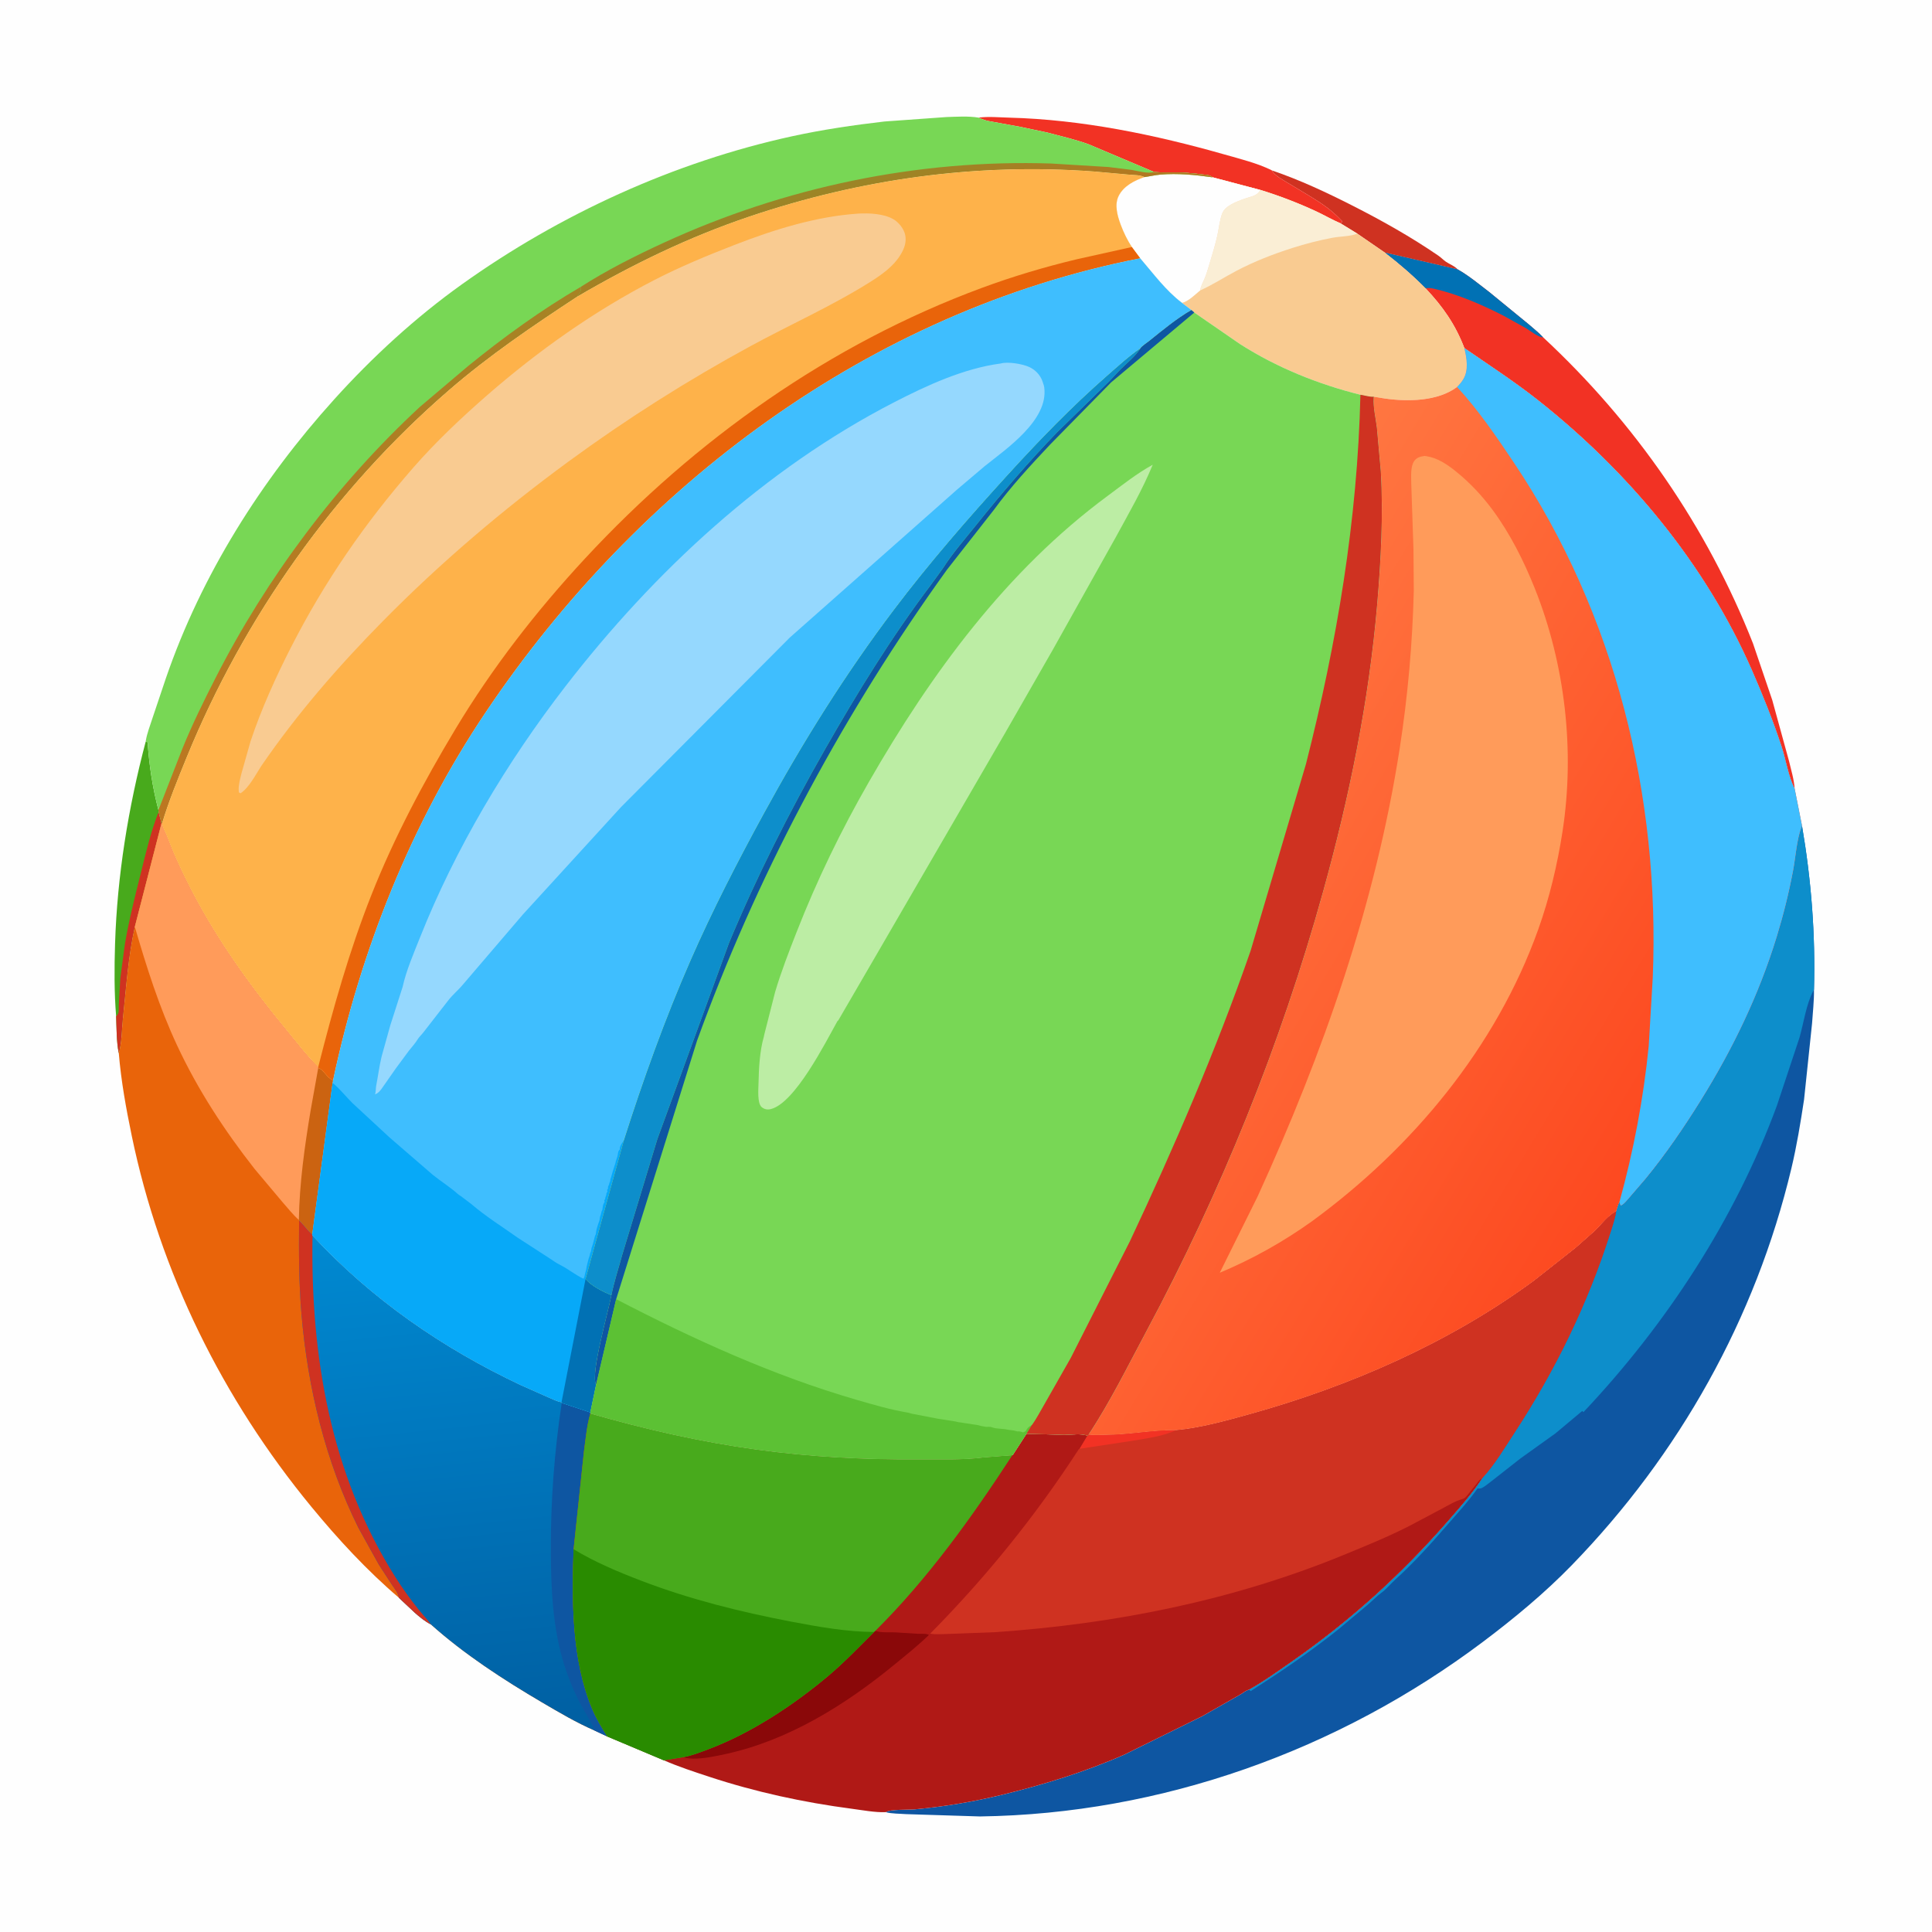 <svg version="1.1" xmlns="http://www.w3.org/2000/svg" style="display: block;" viewBox="0 0 2048 2048" width="1024" height="1024">
<defs>
	<linearGradient id="Gradient1" gradientUnits="userSpaceOnUse" x1="913.98" y1="267.446" x2="891.935" y2="192.781">
		<stop class="stop0" offset="0" stop-opacity="1" stop-color="rgb(177,121,33)"/>
		<stop class="stop1" offset="1" stop-opacity="1" stop-color="rgb(155,133,38)"/>
	</linearGradient>
	<linearGradient id="Gradient2" gradientUnits="userSpaceOnUse" x1="111.101" y1="679.539" x2="659.238" y2="504.394">
		<stop class="stop0" offset="0" stop-opacity="1" stop-color="rgb(188,119,33)"/>
		<stop class="stop1" offset="1" stop-opacity="1" stop-color="rgb(166,131,36)"/>
	</linearGradient>
	<linearGradient id="Gradient3" gradientUnits="userSpaceOnUse" x1="505.6" y1="1842.55" x2="449.237" y2="1301.88">
		<stop class="stop0" offset="0" stop-opacity="1" stop-color="rgb(0,95,162)"/>
		<stop class="stop1" offset="1" stop-opacity="1" stop-color="rgb(0,137,209)"/>
	</linearGradient>
	<linearGradient id="Gradient4" gradientUnits="userSpaceOnUse" x1="1753.67" y1="1208.85" x2="1189.09" y2="868.774">
		<stop class="stop0" offset="0" stop-opacity="1" stop-color="rgb(253,73,32)"/>
		<stop class="stop1" offset="1" stop-opacity="1" stop-color="rgb(255,118,65)"/>
	</linearGradient>
</defs>
<path transform="translate(0,0)" fill="rgb(254,254,254)" d="M -0 -0 L 2048 0 L 2048 2048 L -0 2048 L -0 -0 z"/>
<path transform="translate(0,0)" fill="rgb(207,50,33)" d="M 1348.12 180.602 C 1377.57 190.565 1406.09 203.945 1433.78 218.011 C 1465.11 233.93 1495.71 251.127 1524.72 271.01 C 1527.57 272.96 1529.87 275.441 1532.65 277.391 C 1536.86 280.344 1541.55 281.598 1545.12 285.501 L 1467.96 267.756 L 1438.76 247.664 L 1420.9 236.718 C 1422.67 235.376 1422.15 236.188 1422.76 234.5 C 1416.81 228.2 1410.77 222.732 1403.66 217.767 C 1391.41 209.225 1378.29 201.947 1365.57 194.145 C 1360.08 190.777 1351.31 186.257 1348.12 180.602 z"/>
<path transform="translate(0,0)" fill="rgb(72,170,28)" d="M 154.452 786.118 L 156.5 786.769 C 158.087 810.904 161.767 835.283 167.96 858.692 L 168.133 860.705 L 171.2 872.698 L 142.912 982.41 C 135.819 1014.43 133.707 1046.98 130.293 1079.51 C 129.042 1091.43 129.237 1104.89 125.924 1116.44 C 123.385 1104.27 123.631 1089.89 123.115 1077.4 C 121.018 1052.12 121.175 1025.84 121.968 1000.5 C 124.227 928.298 136 855.969 154.452 786.118 z"/>
<path transform="translate(0,0)" fill="rgb(207,50,33)" d="M 168.133 860.705 L 171.2 872.698 L 142.912 982.41 C 135.819 1014.43 133.707 1046.98 130.293 1079.51 C 129.042 1091.43 129.237 1104.89 125.924 1116.44 C 123.385 1104.27 123.631 1089.89 123.115 1077.4 C 123.76 1076.44 125.159 1074.88 125.5 1073.85 C 126.22 1071.66 125.82 1067.24 125.938 1064.83 L 127.528 1037.11 L 132.414 1000.62 C 136.678 975.471 143.126 950.147 149.308 925.395 C 154.607 904.176 159.984 881.01 168.133 860.705 z"/>
<path transform="translate(0,0)" fill="rgb(242,50,36)" d="M 1037.25 124.677 C 1047.98 123.319 1059.14 124.433 1069.93 124.714 C 1146.69 126.714 1224.37 142.78 1298 163.749 C 1314.31 168.394 1332.73 172.926 1347.87 180.39 L 1348.12 180.602 C 1351.31 186.257 1360.08 190.777 1365.57 194.145 C 1378.29 201.947 1391.41 209.225 1403.66 217.767 C 1410.77 222.732 1416.81 228.2 1422.76 234.5 C 1422.15 236.188 1422.67 235.376 1420.9 236.718 C 1412.03 232.941 1403.66 227.986 1394.91 223.932 C 1375.86 215.118 1356.15 207.549 1336.1 201.377 L 1285.4 187.965 C 1281.76 184.631 1275.62 185.364 1271 184.51 C 1267.76 183.911 1264.73 183.918 1261.5 183.51 C 1248.89 181.921 1235.99 183.581 1223.29 182.249 L 1154.21 153.045 C 1139.99 147.801 1124.73 144.426 1110.13 140.481 L 1082 134.537 L 1050.11 128.706 C 1045.3 128.06 1041.67 126.598 1037.25 124.677 z"/>
<path transform="translate(0,0)" fill="rgb(242,50,36)" d="M 1467.96 267.756 L 1545.12 285.501 C 1556.95 292.144 1567.89 301.381 1578.7 309.598 L 1620.61 343.896 C 1625.62 348.365 1631.32 352.693 1635.82 357.635 C 1733.09 448.023 1809.61 558.386 1858.26 682.11 L 1878.67 742.119 L 1896.42 806.685 C 1898.7 816.328 1901.79 826.325 1902.44 836.232 C 1895.74 823.165 1893.12 805.448 1888.51 791.37 C 1879.55 764.044 1868.45 736.36 1856.89 710 C 1807.65 597.727 1726.31 500.107 1630.59 424.418 C 1605.42 404.524 1578.63 387.192 1552.28 368.977 C 1542.76 344.018 1529.41 324.937 1511.1 305.566 C 1497.39 291.708 1483.41 279.685 1467.96 267.756 z"/>
<path transform="translate(0,0)" fill="rgb(1,113,180)" d="M 1467.96 267.756 L 1545.12 285.501 C 1556.95 292.144 1567.89 301.381 1578.7 309.598 L 1620.61 343.896 C 1625.62 348.365 1631.32 352.693 1635.82 357.635 C 1631.28 357.975 1621.67 350.349 1617.5 347.827 L 1593.17 334.339 C 1570.46 322.79 1545.77 312.082 1520.92 306.262 C 1517.21 305.392 1514.92 304.969 1511.1 305.566 C 1497.39 291.708 1483.41 279.685 1467.96 267.756 z"/>
<path transform="translate(0,0)" fill="rgb(249,203,145)" d="M 1213.19 187.695 C 1218.78 186.929 1224.42 185.553 1230 185.071 C 1248.23 183.495 1267.36 185.35 1285.4 187.965 L 1336.1 201.377 C 1356.15 207.549 1375.86 215.118 1394.91 223.932 C 1403.66 227.986 1412.03 232.941 1420.9 236.718 L 1438.76 247.664 L 1467.96 267.756 C 1483.41 279.685 1497.39 291.708 1511.1 305.566 C 1529.41 324.937 1542.76 344.018 1552.28 368.977 C 1554.77 379.7 1557.1 392.552 1550.92 402.387 C 1549.09 405.295 1547 407.79 1544.56 410.194 C 1524.05 425.548 1492.13 425.932 1467.64 422.38 L 1456.26 420.515 C 1452.9 421.116 1445.73 419.001 1442.09 418.448 C 1397.23 407.28 1353.21 389.528 1314.21 364.538 L 1266.02 331.307 L 1262.94 328.656 L 1252.96 321.045 C 1235.7 308.005 1222.68 290.07 1208.65 273.817 L 1199.78 261.86 C 1194.99 254.456 1191.09 246.58 1188.03 238.315 C 1184.57 228.975 1181.1 217.089 1185.83 207.645 C 1191.13 197.069 1202.52 191.337 1213.19 187.695 z"/>
<path transform="translate(0,0)" fill="rgb(250,238,213)" d="M 1336.1 201.377 C 1356.15 207.549 1375.86 215.118 1394.91 223.932 C 1403.66 227.986 1412.03 232.941 1420.9 236.718 L 1438.76 247.664 C 1431.43 250.726 1420.5 250.501 1412.32 252.06 C 1397.96 254.794 1383.82 258.421 1369.9 262.878 C 1349.43 269.433 1329.51 277.161 1310.48 287.186 C 1297.81 293.858 1285.26 302.039 1272.24 307.86 C 1272.85 302.896 1275.62 298.766 1277.4 294.162 C 1279.72 288.15 1281.47 281.836 1283.32 275.663 C 1285.93 266.907 1288.64 258.081 1290.55 249.14 C 1292.11 241.871 1292.87 234.155 1295.29 227.108 C 1296.24 224.35 1297.62 222.336 1299.81 220.399 C 1305.2 215.628 1314.24 212.384 1321.02 210.087 C 1326.9 208.097 1331.86 207.717 1335.54 202.248 L 1336.1 201.377 z"/>
<path transform="translate(0,0)" fill="rgb(254,254,254)" d="M 1213.19 187.695 C 1218.78 186.929 1224.42 185.553 1230 185.071 C 1248.23 183.495 1267.36 185.35 1285.4 187.965 L 1336.1 201.377 L 1335.54 202.248 C 1331.86 207.717 1326.9 208.097 1321.02 210.087 C 1314.24 212.384 1305.2 215.628 1299.81 220.399 C 1297.62 222.336 1296.24 224.35 1295.29 227.108 C 1292.87 234.155 1292.11 241.871 1290.55 249.14 C 1288.64 258.081 1285.93 266.907 1283.32 275.663 C 1281.47 281.836 1279.72 288.15 1277.4 294.162 C 1275.62 298.766 1272.85 302.896 1272.24 307.86 C 1266.9 312.181 1259.71 319.554 1252.96 321.045 C 1235.7 308.005 1222.68 290.07 1208.65 273.817 L 1199.78 261.86 C 1194.99 254.456 1191.09 246.58 1188.03 238.315 C 1184.57 228.975 1181.1 217.089 1185.83 207.645 C 1191.13 197.069 1202.52 191.337 1213.19 187.695 z"/>
<path transform="translate(0,0)" fill="rgb(120,215,85)" d="M 154.452 786.118 L 154.607 784.939 C 155.89 777.392 158.899 769.683 161.251 762.39 L 175.835 719 C 213.416 609.501 276.998 508.911 354.306 423.303 C 394.785 378.478 440.361 336.602 489.584 301.434 C 593.58 227.132 714.981 171.588 840.05 144.361 C 872.067 137.391 904.962 132.584 937.5 128.795 L 1003.23 124.082 C 1014.17 123.729 1026.45 122.9 1037.25 124.677 C 1041.67 126.598 1045.3 128.06 1050.11 128.706 L 1082 134.537 L 1110.13 140.481 C 1124.73 144.426 1139.99 147.801 1154.21 153.045 L 1223.29 182.249 C 1235.99 183.581 1248.89 181.921 1261.5 183.51 C 1264.73 183.918 1267.76 183.911 1271 184.51 C 1275.62 185.364 1281.76 184.631 1285.4 187.965 C 1267.36 185.35 1248.23 183.495 1230 185.071 C 1224.42 185.553 1218.78 186.929 1213.19 187.695 C 1208.25 185.251 1202.83 185.742 1197.46 185.176 L 1159.36 181.746 C 1034.52 172.602 912.764 189.62 794.269 229.585 C 729.909 251.292 670.403 280.263 611.862 314.47 C 564.741 345.415 518.747 376.547 476.016 413.5 C 354.545 518.544 258.507 654.318 197.825 802.897 C 188.467 825.811 178.906 849.153 171.762 872.865 L 171.2 872.698 L 168.133 860.705 L 167.96 858.692 C 161.767 835.283 158.087 810.904 156.5 786.769 L 154.452 786.118 z"/>
<path transform="translate(0,0)" fill="url(#Gradient1)" d="M 615.675 304.069 C 643.292 286.376 673.372 271.227 703.151 257.519 C 831.67 198.356 972.895 168.702 1114.36 173.342 L 1175.12 177.058 L 1199.16 180.032 C 1205.52 181.053 1217.43 184.63 1223.29 182.249 C 1235.99 183.581 1248.89 181.921 1261.5 183.51 C 1264.73 183.918 1267.76 183.911 1271 184.51 C 1275.62 185.364 1281.76 184.631 1285.4 187.965 C 1267.36 185.35 1248.23 183.495 1230 185.071 C 1224.42 185.553 1218.78 186.929 1213.19 187.695 C 1208.25 185.251 1202.83 185.742 1197.46 185.176 L 1159.36 181.746 C 1034.52 172.602 912.764 189.62 794.269 229.585 C 729.909 251.292 670.403 280.263 611.862 314.47 C 612.629 313.101 613.383 312.029 614.391 310.802 C 616.092 308.733 615.585 306.692 615.675 304.069 z"/>
<path transform="translate(0,0)" fill="url(#Gradient2)" d="M 167.96 858.692 L 193.533 793.131 C 203.765 767.963 216.075 742.967 228.427 718.758 C 282.826 612.139 357.127 512.908 444.931 431.465 L 495.964 388.242 C 533.639 357.555 573.676 328.558 615.675 304.069 C 615.585 306.692 616.092 308.733 614.391 310.802 C 613.383 312.029 612.629 313.101 611.862 314.47 C 564.741 345.415 518.747 376.547 476.016 413.5 C 354.545 518.544 258.507 654.318 197.825 802.897 C 188.467 825.811 178.906 849.153 171.762 872.865 L 171.2 872.698 L 168.133 860.705 L 167.96 858.692 z"/>
<path transform="translate(0,0)" fill="rgb(14,86,162)" d="M 1716.7 1274.09 C 1717.05 1275.52 1717.33 1276.53 1718 1277.87 L 1719.01 1277.5 C 1721.95 1276.02 1724.57 1272.39 1726.77 1269.97 L 1744.59 1249.25 C 1765.78 1223.43 1784.85 1195.44 1802.5 1167.13 C 1836.67 1112.3 1864.35 1055.11 1883.36 993.237 C 1890.37 970.401 1896.15 947.179 1900.62 923.712 C 1903.55 908.314 1904.43 890.975 1909.74 876.279 L 1910.16 875.15 C 1920.04 932.968 1924.53 990.346 1922.9 1049 C 1923.08 1061.14 1921.63 1072.79 1920.86 1084.85 L 1912.39 1165.5 C 1908.69 1189.95 1904.65 1214.63 1898.91 1238.7 C 1860.87 1397.94 1779.96 1542.02 1666.07 1659.24 C 1637.38 1688.77 1604.96 1715.61 1572.06 1740.35 C 1418.72 1855.65 1231.19 1922.88 1038.78 1925.51 L 960.5 1923.06 C 953.594 1922.51 945.626 1922.76 938.949 1920.98 C 943.207 1917.78 963.377 1918.58 969.897 1917.98 C 1000.78 1915.14 1032.12 1909.88 1062.24 1902.55 C 1106.27 1891.82 1150.47 1878.22 1191.97 1859.91 L 1274.65 1819.11 L 1314.34 1796.5 C 1317.2 1795 1319.58 1792.69 1322.59 1791.57 L 1324.18 1791 C 1339.82 1782.29 1354.72 1771.49 1369.41 1761.27 C 1431.39 1718.14 1486.34 1668.24 1535.84 1611.34 C 1548.34 1596.97 1561.53 1582.23 1571.81 1566.15 C 1584.42 1552.44 1594.95 1534.69 1605.13 1519.13 C 1648.21 1453.27 1682.63 1383.02 1706.6 1308 C 1709.07 1300.28 1711.91 1292.02 1713.19 1284.04 C 1714.25 1280.63 1715.09 1277.29 1716.7 1274.09 z"/>
<path transform="translate(0,0)" fill="rgb(13,142,203)" d="M 1716.7 1274.09 C 1717.05 1275.52 1717.33 1276.53 1718 1277.87 L 1719.01 1277.5 C 1721.95 1276.02 1724.57 1272.39 1726.77 1269.97 L 1744.59 1249.25 C 1765.78 1223.43 1784.85 1195.44 1802.5 1167.13 C 1836.67 1112.3 1864.35 1055.11 1883.36 993.237 C 1890.37 970.401 1896.15 947.179 1900.62 923.712 C 1903.55 908.314 1904.43 890.975 1909.74 876.279 L 1910.16 875.15 C 1920.04 932.968 1924.53 990.346 1922.9 1049 L 1922.16 1050.34 C 1914.6 1064.66 1912 1084.39 1907.5 1100.03 L 1883.66 1171.82 C 1839.39 1292.18 1766.35 1403.9 1678.5 1496.93 L 1677.25 1495.67 L 1648.84 1519.44 L 1611.6 1546.12 L 1581.04 1570.1 C 1577.95 1572.32 1574.4 1575.56 1571.06 1577.21 C 1569.73 1577.87 1568.57 1577.97 1567.12 1577.91 L 1566.22 1577.81 C 1556.39 1591.86 1544.39 1604.71 1533.17 1617.67 C 1516.02 1637.46 1498.36 1656.9 1479 1674.5 C 1473.95 1679.09 1469.73 1684.49 1464.2 1688.53 C 1459.28 1692.12 1454.67 1697 1450 1701 L 1418.53 1727.33 C 1388.88 1751.11 1357.71 1772.2 1325.73 1792.67 L 1324.18 1791 C 1339.82 1782.29 1354.72 1771.49 1369.41 1761.27 C 1431.39 1718.14 1486.34 1668.24 1535.84 1611.34 C 1548.34 1596.97 1561.53 1582.23 1571.81 1566.15 C 1584.42 1552.44 1594.95 1534.69 1605.13 1519.13 C 1648.21 1453.27 1682.63 1383.02 1706.6 1308 C 1709.07 1300.28 1711.91 1292.02 1713.19 1284.04 C 1714.25 1280.63 1715.09 1277.29 1716.7 1274.09 z"/>
<path transform="translate(0,0)" fill="rgb(233,100,10)" d="M 171.2 872.698 L 171.762 872.865 C 172.279 877.073 174.402 880.19 175.998 884 L 183.749 903.387 C 213.467 972.398 254.515 1032.18 302.144 1089.95 C 313.465 1103.68 324.634 1118.54 337.34 1131.04 L 337.345 1132.09 C 343.207 1133.64 346.374 1142.64 353.066 1145.1 L 352.579 1147.94 L 330.977 1308.74 L 331.289 1309.75 C 393.645 1377.06 468.967 1429.1 551.766 1468.16 L 581.843 1481.53 C 586.028 1483.26 590.762 1485.78 595.236 1486.41 L 595.438 1487.16 L 625.76 1497.21 L 625.756 1498.37 C 621.982 1511.11 620.817 1525.48 618.971 1538.66 L 608.021 1642.22 C 606.175 1697.59 605.997 1759.25 627.671 1811.23 C 632.098 1821.85 637.699 1831.04 643.775 1840.75 L 630.341 1834.44 C 610.975 1826.05 592.568 1815.15 574.396 1804.47 C 533.674 1780.54 491.896 1753.4 456.706 1721.87 C 444.86 1716.01 432.766 1702.6 422.887 1693.71 C 388.966 1664.81 358.206 1631.47 329.932 1597.09 C 236.071 1482.96 169.706 1348.9 139.662 1204.01 C 133.694 1175.23 128.338 1145.77 125.924 1116.44 C 129.237 1104.89 129.042 1091.43 130.293 1079.51 C 133.707 1046.98 135.819 1014.43 142.912 982.41 L 171.2 872.698 z"/>
<path transform="translate(0,0)" fill="rgb(255,155,90)" d="M 171.2 872.698 L 171.762 872.865 C 172.279 877.073 174.402 880.19 175.998 884 L 183.749 903.387 C 213.467 972.398 254.515 1032.18 302.144 1089.95 C 313.465 1103.68 324.634 1118.54 337.34 1131.04 L 337.345 1132.09 C 343.207 1133.64 346.374 1142.64 353.066 1145.1 L 352.579 1147.94 L 330.977 1308.74 C 325.775 1304.3 322.073 1298.47 317.049 1293.83 L 316.801 1293.2 C 310.576 1287.68 305.035 1280.62 299.516 1274.36 L 269.857 1239.08 C 237.763 1198.09 209.783 1155.43 187.717 1108.15 C 168.722 1067.44 155.44 1025.4 142.912 982.41 L 171.2 872.698 z"/>
<path transform="translate(0,0)" fill="rgb(203,99,17)" d="M 337.345 1132.09 C 343.207 1133.64 346.374 1142.64 353.066 1145.1 L 352.579 1147.94 L 330.977 1308.74 C 325.775 1304.3 322.073 1298.47 317.049 1293.83 L 316.801 1293.2 C 317.436 1254.24 322.898 1215.37 329.292 1177 L 337.345 1132.09 z"/>
<path transform="translate(0,0)" fill="url(#Gradient3)" d="M 317.049 1293.83 C 322.073 1298.47 325.775 1304.3 330.977 1308.74 L 331.289 1309.75 C 393.645 1377.06 468.967 1429.1 551.766 1468.16 L 581.843 1481.53 C 586.028 1483.26 590.762 1485.78 595.236 1486.41 L 595.438 1487.16 L 625.76 1497.21 L 625.756 1498.37 C 621.982 1511.11 620.817 1525.48 618.971 1538.66 L 608.021 1642.22 C 606.175 1697.59 605.997 1759.25 627.671 1811.23 C 632.098 1821.85 637.699 1831.04 643.775 1840.75 L 630.341 1834.44 C 610.975 1826.05 592.568 1815.15 574.396 1804.47 C 533.674 1780.54 491.896 1753.4 456.706 1721.87 C 444.86 1716.01 432.766 1702.6 422.887 1693.71 C 422.117 1688.6 418.359 1684.17 415.514 1679.95 L 401.649 1658.62 L 379.915 1619.48 C 345.009 1549.04 326.176 1471.15 319.584 1393.02 C 316.802 1360.04 316.743 1326.89 317.049 1293.83 z"/>
<path transform="translate(0,0)" fill="rgb(207,50,33)" d="M 317.049 1293.83 C 322.073 1298.47 325.775 1304.3 330.977 1308.74 L 331.289 1309.75 C 329.03 1436.83 350.277 1562.82 419.11 1671.82 C 426.473 1683.48 434.649 1694.84 443.263 1705.61 C 447.673 1711.13 452.583 1716.12 456.706 1721.87 C 444.86 1716.01 432.766 1702.6 422.887 1693.71 C 422.117 1688.6 418.359 1684.17 415.514 1679.95 L 401.649 1658.62 L 379.915 1619.48 C 345.009 1549.04 326.176 1471.15 319.584 1393.02 C 316.802 1360.04 316.743 1326.89 317.049 1293.83 z"/>
<path transform="translate(0,0)" fill="rgb(14,86,162)" d="M 595.438 1487.16 L 625.76 1497.21 L 625.756 1498.37 C 621.982 1511.11 620.817 1525.48 618.971 1538.66 L 608.021 1642.22 C 606.175 1697.59 605.997 1759.25 627.671 1811.23 C 632.098 1821.85 637.699 1831.04 643.775 1840.75 L 630.341 1834.44 C 626.921 1825.31 620.967 1816.75 616.337 1808.14 C 609.186 1794.84 603.145 1780.49 598.522 1766.11 C 585.902 1726.87 584.051 1684.57 583.906 1643.68 C 583.719 1590.83 587.597 1539.46 595.438 1487.16 z"/>
<path transform="translate(0,0)" fill="rgb(254,178,74)" d="M 611.862 314.47 C 670.403 280.263 729.909 251.292 794.269 229.585 C 912.764 189.62 1034.52 172.602 1159.36 181.746 L 1197.46 185.176 C 1202.83 185.742 1208.25 185.251 1213.19 187.695 C 1202.52 191.337 1191.13 197.069 1185.83 207.645 C 1181.1 217.089 1184.57 228.975 1188.03 238.315 C 1191.09 246.58 1194.99 254.456 1199.78 261.86 L 1208.65 273.817 C 921.924 329.981 676.076 515.062 514.835 755.063 C 435.949 872.481 382.364 1007.08 353.066 1145.1 C 346.374 1142.64 343.207 1133.64 337.345 1132.09 L 337.34 1131.04 C 324.634 1118.54 313.465 1103.68 302.144 1089.95 C 254.515 1032.18 213.467 972.398 183.749 903.387 L 175.998 884 C 174.402 880.19 172.279 877.073 171.762 872.865 C 178.906 849.153 188.467 825.811 197.825 802.897 C 258.507 654.318 354.545 518.544 476.016 413.5 C 518.747 376.547 564.741 345.415 611.862 314.47 z"/>
<path transform="translate(0,0)" fill="rgb(233,100,10)" d="M 337.34 1131.04 C 353.08 1069.02 370.216 1008.02 393.803 948.442 C 417.879 887.633 449.056 828.972 482.71 772.958 C 521.812 707.875 568.64 647.59 620.222 591.974 C 736.674 466.417 879.71 364.696 1040.92 305.136 C 1073.78 292.994 1107.16 283.053 1141.23 274.886 L 1199.78 261.86 L 1208.65 273.817 C 921.924 329.981 676.076 515.062 514.835 755.063 C 435.949 872.481 382.364 1007.08 353.066 1145.1 C 346.374 1142.64 343.207 1133.64 337.345 1132.09 L 337.34 1131.04 z"/>
<path transform="translate(0,0)" fill="rgb(249,203,145)" d="M 909.568 226.43 C 921.232 225.762 936.663 226.416 946.912 232.318 C 952.749 235.68 958.279 242.619 959.591 249.258 C 961.048 256.633 958.602 263.598 954.733 269.812 L 953.981 271 C 947.118 282.19 934.611 291.188 923.641 298.135 C 882.78 324.011 838.078 343.788 795.598 366.886 C 728.531 403.354 664.304 444.069 602.721 489.189 C 532.841 540.389 466.706 596.693 405.885 658.387 C 358.805 706.143 314.784 756.753 276.841 812.161 C 270.906 821.325 264.088 834.843 255 840.934 L 253.258 840 L 253.034 837.906 C 252.683 832.092 254.607 825.496 255.962 819.844 L 265.591 785.83 C 277.008 751.61 292.134 718.199 308.518 686.077 C 344.065 616.384 386.925 554.31 438.358 495.417 C 462.107 468.224 489.106 442.765 516.272 419.071 C 570.269 371.975 630.168 329.485 693.958 296.675 C 721.134 282.697 749.457 270.951 777.926 259.894 C 819.889 243.596 864.447 229.495 909.568 226.43 z"/>
<path transform="translate(0,0)" fill="rgb(176,25,22)" d="M 1246.69 1516.03 C 1272.01 1513.79 1298.97 1506.25 1323.46 1499.47 C 1430.59 1469.81 1536.12 1423.72 1626 1357.69 L 1670.41 1322.66 L 1690.5 1304.89 C 1697.24 1298.38 1704.79 1288.1 1713.19 1284.04 C 1711.91 1292.02 1709.07 1300.28 1706.6 1308 C 1682.63 1383.02 1648.21 1453.27 1605.13 1519.13 C 1594.95 1534.69 1584.42 1552.44 1571.81 1566.15 C 1561.53 1582.23 1548.34 1596.97 1535.84 1611.34 C 1486.34 1668.24 1431.39 1718.14 1369.41 1761.27 C 1354.72 1771.49 1339.82 1782.29 1324.18 1791 L 1322.59 1791.57 C 1319.58 1792.69 1317.2 1795 1314.34 1796.5 L 1274.65 1819.11 L 1191.97 1859.91 C 1150.47 1878.22 1106.27 1891.82 1062.24 1902.55 C 1032.12 1909.88 1000.78 1915.14 969.897 1917.98 C 963.377 1918.58 943.207 1917.78 938.949 1920.98 C 927.477 1921.38 914.387 1918.86 903.009 1917.37 C 851.793 1910.66 800.718 1899.58 751.656 1883.4 C 735.576 1878.1 719.199 1872.75 703.67 1865.97 L 643.775 1840.75 C 637.699 1831.04 632.098 1821.85 627.671 1811.23 C 605.997 1759.25 606.175 1697.59 608.021 1642.22 L 618.971 1538.66 C 620.817 1525.48 621.982 1511.11 625.756 1498.37 C 683.918 1515.15 742.862 1528.58 802.896 1536.75 C 859.385 1544.44 917.233 1547.44 974.223 1546.99 C 996.349 1546.82 1020.27 1547.85 1042.15 1544.97 L 1073.15 1542.55 L 1073.82 1541.94 L 1088.11 1519.85 L 1128.1 1520.98 C 1134.56 1521.02 1147.25 1519.23 1152.69 1521.99 L 1153.89 1520.73 C 1159.61 1521.6 1166.2 1521.07 1172.02 1521.04 C 1196.98 1520.91 1221.92 1515.75 1246.69 1516.03 z"/>
<path transform="translate(0,0)" fill="rgb(138,8,9)" d="M 927.939 1728.76 C 934.21 1730.97 942.32 1730.09 949 1730.36 L 972.722 1731.88 C 976.035 1732.04 981.984 1731.42 984.748 1733.07 C 972.977 1744.5 960.384 1754.49 947.723 1764.88 C 896.166 1807.21 835.835 1844.71 770.094 1859.14 C 758.717 1861.64 746.058 1864.4 734.427 1864.22 C 730.701 1864.17 727.291 1863.66 723.671 1862.74 C 732.759 1861.28 741.965 1857.58 750.561 1854.36 C 795.801 1837.43 840.669 1807.8 877.52 1776.89 C 894.796 1762.39 910.529 1745.87 926.498 1729.96 L 927.939 1728.76 z"/>
<path transform="translate(0,0)" fill="rgb(72,170,28)" d="M 625.756 1498.37 C 683.918 1515.15 742.862 1528.58 802.896 1536.75 C 859.385 1544.44 917.233 1547.44 974.223 1546.99 C 996.349 1546.82 1020.27 1547.85 1042.15 1544.97 L 1073.15 1542.55 C 1030.05 1608.61 984.029 1672.98 927.939 1728.76 L 926.498 1729.96 C 910.529 1745.87 894.796 1762.39 877.52 1776.89 C 840.669 1807.8 795.801 1837.43 750.561 1854.36 C 741.965 1857.58 732.759 1861.28 723.671 1862.74 L 703.67 1865.97 L 643.775 1840.75 C 637.699 1831.04 632.098 1821.85 627.671 1811.23 C 605.997 1759.25 606.175 1697.59 608.021 1642.22 L 618.971 1538.66 C 620.817 1525.48 621.982 1511.11 625.756 1498.37 z"/>
<path transform="translate(0,0)" fill="rgb(41,139,0)" d="M 608.021 1642.22 C 630.246 1655.78 655.518 1666.37 679.798 1675.66 C 731.339 1695.38 784.877 1708.73 839 1719.05 C 867.316 1724.44 897.608 1729.86 926.498 1729.96 C 910.529 1745.87 894.796 1762.39 877.52 1776.89 C 840.669 1807.8 795.801 1837.43 750.561 1854.36 C 741.965 1857.58 732.759 1861.28 723.671 1862.74 L 703.67 1865.97 L 643.775 1840.75 C 637.699 1831.04 632.098 1821.85 627.671 1811.23 C 605.997 1759.25 606.175 1697.59 608.021 1642.22 z"/>
<path transform="translate(0,0)" fill="rgb(207,50,33)" d="M 1246.69 1516.03 C 1272.01 1513.79 1298.97 1506.25 1323.46 1499.47 C 1430.59 1469.81 1536.12 1423.72 1626 1357.69 L 1670.41 1322.66 L 1690.5 1304.89 C 1697.24 1298.38 1704.79 1288.1 1713.19 1284.04 C 1711.91 1292.02 1709.07 1300.28 1706.6 1308 C 1682.63 1383.02 1648.21 1453.27 1605.13 1519.13 C 1594.95 1534.69 1584.42 1552.44 1571.81 1566.15 L 1570.94 1566.78 C 1568.41 1568.64 1567.25 1569.89 1565.5 1572.51 L 1555.78 1584.53 C 1554.08 1586.6 1552.89 1588.31 1550.26 1589.04 C 1542.55 1591.17 1535.58 1595.51 1528.58 1599.23 L 1492.99 1618.08 C 1470.58 1629.44 1447.17 1638.94 1423.95 1648.47 C 1306.24 1696.74 1181.29 1721.51 1054.68 1730.17 L 1003.94 1732.1 C 998.347 1732.13 991.517 1732.9 986.067 1731.68 C 1045.04 1672.12 1097.9 1606.69 1143.49 1536.33 L 1144.44 1535.76 L 1152.69 1521.99 L 1153.89 1520.73 C 1159.61 1521.6 1166.2 1521.07 1172.02 1521.04 C 1196.98 1520.91 1221.92 1515.75 1246.69 1516.03 z"/>
<path transform="translate(0,0)" fill="rgb(242,50,36)" d="M 1153.89 1520.73 C 1159.61 1521.6 1166.2 1521.07 1172.02 1521.04 C 1196.98 1520.91 1221.92 1515.75 1246.69 1516.03 C 1233.33 1522.46 1215.56 1524.73 1200.95 1527.22 L 1144.44 1535.76 L 1152.69 1521.99 L 1153.89 1520.73 z"/>
<path transform="translate(0,0)" fill="rgb(63,190,254)" d="M 1208.65 273.817 C 1222.68 290.07 1235.7 308.005 1252.96 321.045 L 1262.94 328.656 C 1247.35 337.627 1232.2 350.175 1218.14 361.5 C 1216.27 363.006 1209.75 367.378 1208.85 369.302 C 1196.54 377.718 1184.99 388.353 1173.76 398.176 C 1136.15 431.072 1101.69 466.684 1068.08 503.606 C 1026.12 549.691 985.091 596.765 947.513 646.53 C 895.978 714.78 850.842 787.094 809.89 862.129 C 782.055 913.13 755.316 964.935 732.007 1018.2 C 704.873 1080.2 681.814 1144.57 661.271 1209.02 L 620.712 1355.79 C 627.236 1363.5 638.863 1369 648.086 1373.01 C 645.421 1388.29 625.329 1457.63 631.956 1467.63 L 625.76 1497.21 L 595.438 1487.16 L 595.236 1486.41 C 590.762 1485.78 586.028 1483.26 581.843 1481.53 L 551.766 1468.16 C 468.967 1429.1 393.645 1377.06 331.289 1309.75 L 330.977 1308.74 L 352.579 1147.94 L 353.066 1145.1 C 382.364 1007.08 435.949 872.481 514.835 755.063 C 676.076 515.062 921.924 329.981 1208.65 273.817 z"/>
<path transform="translate(0,0)" fill="rgb(7,169,248)" d="M 352.579 1147.94 L 353.705 1148.87 C 360.66 1154.73 366.862 1162.64 373.376 1169.1 L 412.655 1205.5 L 458.676 1245.29 C 467.307 1252.26 477.261 1258.42 485.384 1265.76 C 486.483 1266.76 487.494 1267.3 488.73 1268.07 L 499.891 1276.56 C 515.18 1289.68 532.612 1300.51 548.993 1312.16 L 582 1333.51 C 586.159 1336.17 589.536 1338.81 593.995 1341.01 C 602.331 1345.1 609.95 1351.58 618.51 1355.5 C 620.032 1353.22 619.834 1350.61 620.755 1348 C 621.482 1345.94 621.566 1344.11 622.005 1342.01 L 623.005 1338.01 L 624.005 1334.01 L 624.755 1332 C 625.217 1330.69 625.336 1329.26 625.755 1328 L 626.51 1326.5 L 627.005 1323.01 L 627.755 1321 C 629.01 1317.46 629.723 1313.58 630.755 1310 L 631.51 1308.5 L 632.005 1305.01 C 632.218 1303.57 632.629 1302.39 633.005 1301.01 C 633.734 1298.32 634.65 1296.08 635.51 1293.5 L 636.005 1290.01 L 636.755 1288 C 637.217 1286.69 637.336 1285.26 637.755 1284 L 638.51 1282.5 L 639.005 1279.01 C 639.284 1276.9 639.841 1275.78 641 1274 L 640.51 1272.5 L 641.51 1271 C 641.51 1268.3 643.125 1267.26 642.755 1265 L 644 1263 L 643.51 1261.5 L 644.51 1260 C 644.51 1257.67 644.428 1258.11 645.51 1256 L 646.005 1254.01 L 646.533 1252.72 C 647.509 1250.27 646.621 1252.82 647.005 1250.01 L 647.755 1248 C 648.579 1245.69 648.934 1243.32 649.755 1241 L 652.51 1232.5 L 652.755 1231 L 654.021 1227.25 C 654.738 1225.44 654.871 1223.86 655.193 1221.97 C 655.477 1220.3 655.921 1219.73 657 1218.5 L 657.005 1217.01 C 657.324 1214.61 659.75 1210.87 661.271 1209.02 L 620.712 1355.79 C 627.236 1363.5 638.863 1369 648.086 1373.01 C 645.421 1388.29 625.329 1457.63 631.956 1467.63 L 625.76 1497.21 L 595.438 1487.16 L 595.236 1486.41 C 590.762 1485.78 586.028 1483.26 581.843 1481.53 L 551.766 1468.16 C 468.967 1429.1 393.645 1377.06 331.289 1309.75 L 330.977 1308.74 L 352.579 1147.94 z"/>
<path transform="translate(0,0)" fill="rgb(1,113,180)" d="M 620.712 1355.79 C 627.236 1363.5 638.863 1369 648.086 1373.01 C 645.421 1388.29 625.329 1457.63 631.956 1467.63 L 625.76 1497.21 L 595.438 1487.16 L 595.236 1486.41 L 620.712 1355.79 z"/>
<path transform="translate(0,0)" fill="rgb(149,216,254)" d="M 1060.72 385.337 C 1068.41 383.097 1083.88 385.763 1091 389.021 C 1097.51 392.001 1102.85 397.598 1105.14 404.414 L 1105.49 405.5 C 1106.16 407.381 1106.73 408.99 1106.98 411 C 1111.29 445.48 1067.14 475.469 1043.9 494.082 L 1014.87 518.678 L 837.154 675.902 L 658.363 855.489 L 554.249 969.41 L 490.796 1043.57 C 485.743 1049.68 479.097 1055.05 474.521 1061.33 L 467.794 1069.94 L 448.747 1094.44 C 446.886 1096.88 444.314 1099.13 442.773 1101.69 C 440.189 1105.99 436.604 1109.79 433.505 1113.75 L 419.681 1132.45 L 406.005 1152.01 C 404.079 1154.96 401.059 1159.12 397.5 1160 C 398.642 1157.09 398.186 1153.95 398.781 1150.9 C 400.773 1140.7 402.049 1130.2 404.489 1120.07 L 413.731 1086.86 L 426.747 1046.34 C 430.617 1028.83 438.408 1010.9 445.026 994.232 C 482.696 899.381 537.093 808.172 599.445 727.479 C 693.337 605.969 810.588 497.133 947.794 426.44 C 982.481 408.568 1021.74 390.439 1060.72 385.337 z"/>
<path transform="translate(0,0)" fill="url(#Gradient4)" d="M 1552.28 368.977 C 1578.63 387.192 1605.42 404.524 1630.59 424.418 C 1726.31 500.107 1807.65 597.727 1856.89 710 C 1868.45 736.36 1879.55 764.044 1888.51 791.37 C 1893.12 805.448 1895.74 823.165 1902.44 836.232 L 1910.16 875.15 L 1909.74 876.279 C 1904.43 890.975 1903.55 908.314 1900.62 923.712 C 1896.15 947.179 1890.37 970.401 1883.36 993.237 C 1864.35 1055.11 1836.67 1112.3 1802.5 1167.13 C 1784.85 1195.44 1765.78 1223.43 1744.59 1249.25 L 1726.77 1269.97 C 1724.57 1272.39 1721.95 1276.02 1719.01 1277.5 L 1718 1277.87 C 1717.33 1276.53 1717.05 1275.52 1716.7 1274.09 C 1715.09 1277.29 1714.25 1280.63 1713.19 1284.04 C 1704.79 1288.1 1697.24 1298.38 1690.5 1304.89 L 1670.41 1322.66 L 1626 1357.69 C 1536.12 1423.72 1430.59 1469.81 1323.46 1499.47 C 1298.97 1506.25 1272.01 1513.79 1246.69 1516.03 C 1221.92 1515.75 1196.98 1520.91 1172.02 1521.04 C 1166.2 1521.07 1159.61 1521.6 1153.89 1520.73 C 1176.73 1486.23 1195.43 1448.08 1214.96 1411.64 C 1294.19 1263.79 1357.56 1107.14 1402.42 945.5 C 1430.2 845.442 1451.12 743.659 1459.9 640.057 C 1463.79 594.085 1466.43 545.73 1463.71 499.634 L 1459.56 453.5 C 1458.33 443.274 1455.44 431.793 1456.17 421.529 L 1456.26 420.515 L 1467.64 422.38 C 1492.13 425.932 1524.05 425.548 1544.56 410.194 C 1547 407.79 1549.09 405.295 1550.92 402.387 C 1557.1 392.552 1554.77 379.7 1552.28 368.977 z"/>
<path transform="translate(0,0)" fill="rgb(63,190,254)" d="M 1552.28 368.977 C 1578.63 387.192 1605.42 404.524 1630.59 424.418 C 1726.31 500.107 1807.65 597.727 1856.89 710 C 1868.45 736.36 1879.55 764.044 1888.51 791.37 C 1893.12 805.448 1895.74 823.165 1902.44 836.232 L 1910.16 875.15 L 1909.74 876.279 C 1904.43 890.975 1903.55 908.314 1900.62 923.712 C 1896.15 947.179 1890.37 970.401 1883.36 993.237 C 1864.35 1055.11 1836.67 1112.3 1802.5 1167.13 C 1784.85 1195.44 1765.78 1223.43 1744.59 1249.25 L 1726.77 1269.97 C 1724.57 1272.39 1721.95 1276.02 1719.01 1277.5 L 1718 1277.87 C 1717.33 1276.53 1717.05 1275.52 1716.7 1274.09 C 1731.62 1220.17 1742.18 1164.52 1747.72 1108.83 L 1751.99 1036.35 C 1759.8 844.01 1712.42 651.077 1604.82 490.463 C 1586.4 462.955 1567.03 434.564 1544.56 410.194 C 1547 407.79 1549.09 405.295 1550.92 402.387 C 1557.1 392.552 1554.77 379.7 1552.28 368.977 z"/>
<path transform="translate(0,0)" fill="rgb(255,155,90)" d="M 1510.1 483.311 L 1512.05 483.582 C 1523.57 485.256 1534.07 492.287 1542.97 499.442 C 1558.02 511.534 1571.06 525.402 1582.5 540.93 C 1600.96 566 1615.33 594.713 1626.87 623.545 C 1659.09 704.049 1669.6 795.724 1656.34 881.389 C 1650.87 916.699 1642.52 951.971 1630.46 985.631 C 1585.76 1110.37 1497.24 1216.58 1391.19 1294.28 C 1360.52 1316.28 1327.78 1334.59 1293 1349.18 L 1333.23 1268.09 C 1402.57 1116.24 1458.07 958.727 1483.75 793.32 C 1492.33 738.057 1497.28 682.177 1498.67 626.271 L 1498.33 582.083 L 1496 512.888 C 1496 505.92 1494.91 494.674 1499.1 488.73 C 1501.87 484.8 1505.59 484.004 1510.1 483.311 z"/>
<path transform="translate(0,0)" fill="rgb(120,215,85)" d="M 1262.94 328.656 L 1266.02 331.307 L 1314.21 364.538 C 1353.21 389.528 1397.23 407.28 1442.09 418.448 C 1445.73 419.001 1452.9 421.116 1456.26 420.515 L 1456.17 421.529 C 1455.44 431.793 1458.33 443.274 1459.56 453.5 L 1463.71 499.634 C 1466.43 545.73 1463.79 594.085 1459.9 640.057 C 1451.12 743.659 1430.2 845.442 1402.42 945.5 C 1357.56 1107.14 1294.19 1263.79 1214.96 1411.64 C 1195.43 1448.08 1176.73 1486.23 1153.89 1520.73 L 1152.69 1521.99 C 1147.25 1519.23 1134.56 1521.02 1128.1 1520.98 L 1088.11 1519.85 L 1073.82 1541.94 L 1073.15 1542.55 L 1042.15 1544.97 C 1020.27 1547.85 996.349 1546.82 974.223 1546.99 C 917.233 1547.44 859.385 1544.44 802.896 1536.75 C 742.862 1528.58 683.918 1515.15 625.756 1498.37 L 625.76 1497.21 L 631.956 1467.63 C 625.329 1457.63 645.421 1388.29 648.086 1373.01 C 638.863 1369 627.236 1363.5 620.712 1355.79 L 661.271 1209.02 C 681.814 1144.57 704.873 1080.2 732.007 1018.2 C 755.316 964.935 782.055 913.13 809.89 862.129 C 850.842 787.094 895.978 714.78 947.513 646.53 C 985.091 596.765 1026.12 549.691 1068.08 503.606 C 1101.69 466.684 1136.15 431.072 1173.76 398.176 C 1184.99 388.353 1196.54 377.718 1208.85 369.302 C 1209.75 367.378 1216.27 363.006 1218.14 361.5 C 1232.2 350.175 1247.35 337.627 1262.94 328.656 z"/>
<path transform="translate(0,0)" fill="rgb(14,86,162)" d="M 1262.94 328.656 L 1266.02 331.307 L 1177.8 405.37 L 1113.24 471.161 C 1092.61 493.071 1071.22 516.174 1053.53 540.498 L 1003.69 604.086 L 993.012 619.062 C 887.634 768.251 801.195 931.357 738.898 1103.17 L 653.168 1377.17 L 631.956 1467.63 C 625.329 1457.63 645.421 1388.29 648.086 1373.01 C 650.964 1358.66 655.679 1344.48 659.516 1330.35 L 696.786 1207.54 L 772.817 999.433 C 801.953 929.441 836.621 860.842 874.121 795 C 908.502 734.633 945.2 674.978 987.134 619.488 L 999.711 602.15 C 1009.79 586.265 1023.06 571.175 1034.82 556.5 C 1061.94 522.653 1090.55 489.155 1120.77 458.038 L 1175.35 404.658 L 1187.79 391.5 C 1195.17 384.241 1203.1 378.154 1208.85 369.302 C 1209.75 367.378 1216.27 363.006 1218.14 361.5 C 1232.2 350.175 1247.35 337.627 1262.94 328.656 z"/>
<path transform="translate(0,0)" fill="rgb(13,142,203)" d="M 661.271 1209.02 C 681.814 1144.57 704.873 1080.2 732.007 1018.2 C 755.316 964.935 782.055 913.13 809.89 862.129 C 850.842 787.094 895.978 714.78 947.513 646.53 C 985.091 596.765 1026.12 549.691 1068.08 503.606 C 1101.69 466.684 1136.15 431.072 1173.76 398.176 C 1184.99 388.353 1196.54 377.718 1208.85 369.302 C 1203.1 378.154 1195.17 384.241 1187.79 391.5 L 1175.35 404.658 L 1120.77 458.038 C 1090.55 489.155 1061.94 522.653 1034.82 556.5 C 1023.06 571.175 1009.79 586.265 999.711 602.15 L 987.134 619.488 C 945.2 674.978 908.502 734.633 874.121 795 C 836.621 860.842 801.953 929.441 772.817 999.433 L 696.786 1207.54 L 659.516 1330.35 C 655.679 1344.48 650.964 1358.66 648.086 1373.01 C 638.863 1369 627.236 1363.5 620.712 1355.79 L 661.271 1209.02 z"/>
<path transform="translate(0,0)" fill="rgb(92,193,52)" d="M 653.168 1377.17 C 734.84 1419.58 819.472 1458.18 908 1483.87 C 925.537 1488.95 943.782 1494.31 961.815 1497.33 C 963.497 1497.61 964.875 1498.13 966.5 1498.57 L 994 1503.86 L 1012.29 1506.75 C 1013.73 1506.94 1012.95 1506.81 1014.32 1507.23 C 1015.72 1507.66 1017.05 1507.73 1018.5 1507.87 C 1020.36 1508.06 1022.12 1508.59 1024 1508.76 C 1026.45 1508.99 1029.03 1509.56 1031.5 1509.92 C 1033.65 1510.23 1036.48 1510.49 1038.48 1511.17 C 1040.44 1511.84 1042.92 1512.02 1045 1512.51 L 1047.95 1512.48 C 1050.6 1512.42 1051.14 1512.93 1053.5 1513.62 C 1055.56 1514.22 1059.25 1514.33 1061.5 1514.64 C 1063.39 1514.91 1065.06 1514.82 1066.95 1515.28 C 1070.44 1516.14 1073.73 1515.93 1077.27 1517.04 C 1078.81 1517.52 1078.11 1517.38 1079.61 1517.33 C 1081.42 1517.27 1082.81 1517.84 1084.5 1518.39 C 1086.63 1517.46 1087.15 1517.62 1088.25 1515.43 C 1089.44 1513.07 1091.4 1512.03 1093.6 1510.74 L 1088.11 1519.85 L 1073.82 1541.94 L 1073.15 1542.55 L 1042.15 1544.97 C 1020.27 1547.85 996.349 1546.82 974.223 1546.99 C 917.233 1547.44 859.385 1544.44 802.896 1536.75 C 742.862 1528.58 683.918 1515.15 625.756 1498.37 L 625.76 1497.21 L 631.956 1467.63 L 653.168 1377.17 z"/>
<path transform="translate(0,0)" fill="rgb(207,50,33)" d="M 1442.09 418.448 C 1445.73 419.001 1452.9 421.116 1456.26 420.515 L 1456.17 421.529 C 1455.44 431.793 1458.33 443.274 1459.56 453.5 L 1463.71 499.634 C 1466.43 545.73 1463.79 594.085 1459.9 640.057 C 1451.12 743.659 1430.2 845.442 1402.42 945.5 C 1357.56 1107.14 1294.19 1263.79 1214.96 1411.64 C 1195.43 1448.08 1176.73 1486.23 1153.89 1520.73 L 1152.69 1521.99 C 1147.25 1519.23 1134.56 1521.02 1128.1 1520.98 L 1088.11 1519.85 L 1093.6 1510.74 L 1093.91 1510.51 C 1098.69 1504.04 1102.61 1496.14 1106.76 1489.21 L 1135.06 1439.44 L 1197.72 1315.86 C 1244.89 1215.58 1289.35 1112.61 1325.7 1007.87 L 1384.34 810.049 C 1417.09 681.757 1439.06 551.014 1442.09 418.448 z"/>
<path transform="translate(0,0)" fill="rgb(188,237,164)" d="M 810.295 1096.19 L 821.663 1051.54 C 828.088 1029.91 836.276 1008.87 844.5 987.874 C 866.083 932.766 891.539 880.314 920.998 829 C 986.905 714.196 1066.72 605.065 1174.11 525.69 C 1189.43 514.362 1205.21 501.738 1221.93 492.646 C 1211.04 519.215 1196.35 544.502 1182.65 569.687 L 1115.87 689 L 1065.65 776.68 L 929.318 1011.65 L 888.656 1081.59 L 887.775 1082.34 C 875.101 1104.98 842.691 1169.45 816.979 1175.71 C 813.48 1176.56 810.337 1175.94 807.5 1173.67 C 802.536 1169.69 803.951 1154.27 804.069 1148.07 C 804.365 1132.51 805.381 1113.79 809.723 1098.9 L 810.295 1096.19 z"/>
</svg>